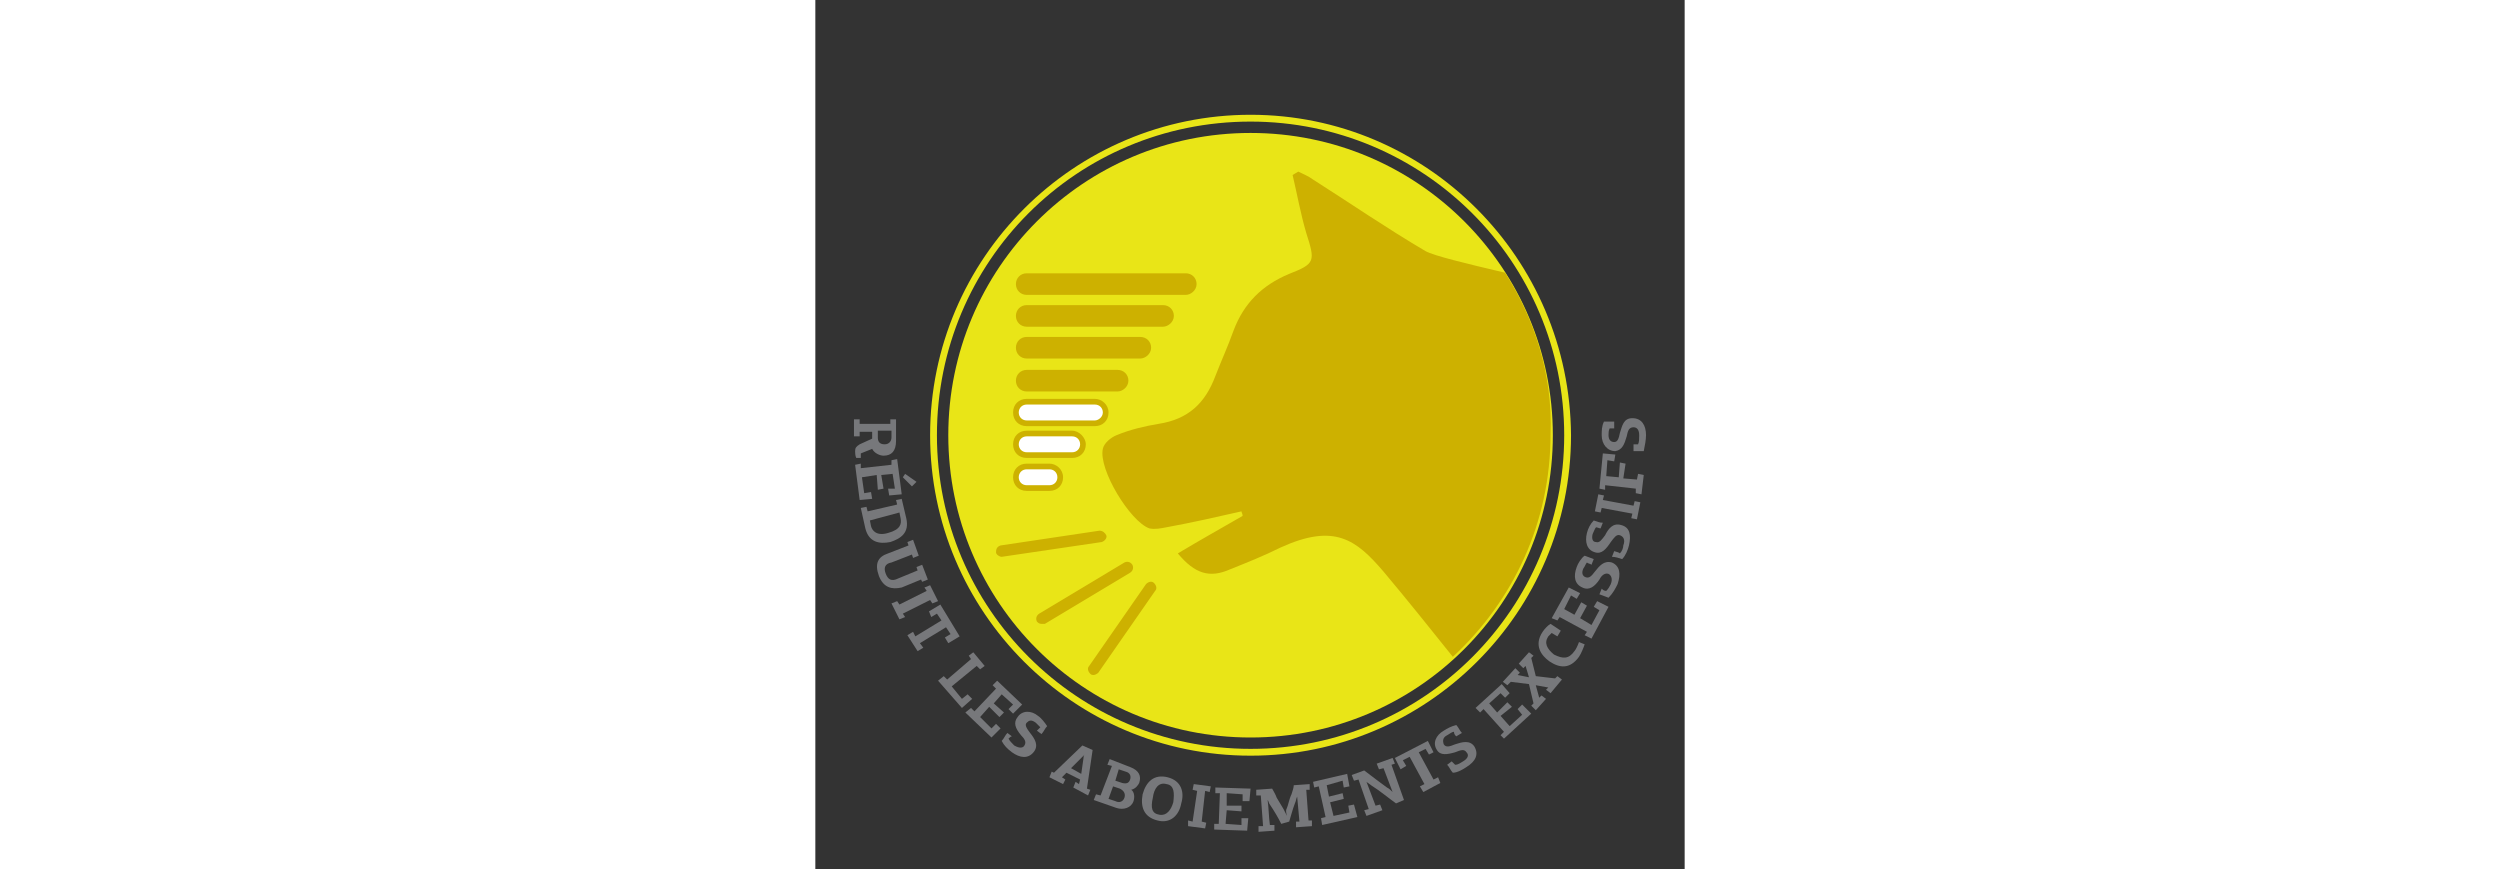 <?xml version="1.0" encoding="utf-8"?>
<!-- Generator: Adobe Illustrator 24.0.2, SVG Export Plug-In . SVG Version: 6.00 Build 0)  -->
<svg version="1.1" id="Dermavet_1" xmlns="http://www.w3.org/2000/svg" xmlns:xlink="http://www.w3.org/1999/xlink" x="0px" y="0px"
	 viewBox="0 0 76.5 76.5" style="enable-background:new 0 0 76.5 76.5;" xml:space="preserve" width="220px">
<rect x="0" y="0" width="76.5" height="76.5" fill="#333333" stroke="none"/>
<style type="text/css">
	.st0{fill-rule:evenodd;clip-rule:evenodd;fill:#FF1EFF;}
	.st1{fill:#FF1EFF;}
	.st2{fill-rule:evenodd;clip-rule:evenodd;fill:#FFFFFF;}
	.st3{fill:#77787B;}
	.st4{fill:#FFFFFF;}
	.st5{clip-path:url(#SVGID_2_);}
	.st6{fill:#009FDF;}
	.st7{clip-path:url(#SVGID_6_);}
	.st8{fill:#92D4E8;}
	.st9{fill:none;stroke:#FFFFFF;stroke-width:0.25;stroke-miterlimit:10;}
	.st10{clip-path:url(#SVGID_10_);}
	.st11{clip-path:url(#SVGID_14_);}
	.st12{clip-path:url(#SVGID_18_);}
	.st13{fill-rule:evenodd;clip-rule:evenodd;fill:#1BFF73;}
	.st14{fill:#1BFF73;}
	.st15{fill:none;stroke:#1BFF73;stroke-width:0.199;stroke-miterlimit:10;}
	.st16{fill:none;stroke:#1BFF73;stroke-width:0.212;stroke-miterlimit:10;}
	.st17{fill:none;stroke:#1BFF73;stroke-width:0.177;stroke-miterlimit:10;}
	.st18{fill:#ACD38A;}
	.st19{fill:#FFB800;}
	.st20{clip-path:url(#SVGID_20_);fill:#FFFFFF;}
	
		.st21{opacity:0.5;clip-path:url(#SVGID_20_);fill:none;stroke:#FFFFFF;stroke-width:0.6;stroke-linecap:round;stroke-miterlimit:10;}
	.st22{opacity:0.5;clip-path:url(#SVGID_20_);fill:none;stroke:#FFFFFF;stroke-width:3;stroke-miterlimit:10;}
	.st23{clip-path:url(#SVGID_20_);}
	.st24{fill-rule:evenodd;clip-rule:evenodd;fill:#FBB800;}
	.st25{clip-path:url(#SVGID_22_);}
	.st26{fill-rule:evenodd;clip-rule:evenodd;fill:#F5F9FF;}
	.st27{fill-rule:evenodd;clip-rule:evenodd;fill:#FFB800;}
	.st28{clip-path:url(#SVGID_24_);}
	.st29{fill:#E1251B;}
	.st30{clip-path:url(#SVGID_28_);}
	.st31{fill:#880304;}
	.st32{fill:#E1251B;stroke:#E1251B;stroke-width:0.25;stroke-linecap:round;stroke-linejoin:round;stroke-miterlimit:10;}
	.st33{fill-rule:evenodd;clip-rule:evenodd;fill:#E1251B;}
	.st34{fill-rule:evenodd;clip-rule:evenodd;fill:#FFFFFF;stroke:#FFFFFF;stroke-width:0.5;stroke-miterlimit:10;}
	.st35{fill-rule:evenodd;clip-rule:evenodd;fill:#880304;}
	.st36{fill-rule:evenodd;clip-rule:evenodd;fill:#E1251B;stroke:#FFFFFF;stroke-width:0.5;stroke-miterlimit:10;}
	
		.st37{fill-rule:evenodd;clip-rule:evenodd;fill:#E1251B;stroke:#FFFFFF;stroke-linecap:round;stroke-linejoin:round;stroke-miterlimit:10;}
	
		.st38{fill-rule:evenodd;clip-rule:evenodd;fill:#E1251B;stroke:#FFFFFF;stroke-width:2;stroke-linecap:round;stroke-linejoin:round;stroke-miterlimit:10;}
	
		.st39{fill-rule:evenodd;clip-rule:evenodd;fill:#E1251B;stroke:#FFFFFF;stroke-width:0.5;stroke-linecap:round;stroke-linejoin:round;stroke-miterlimit:10;}
	.st40{fill:#E0211C;}
	.st41{fill:#D21CF4;}
	.st42{clip-path:url(#SVGID_36_);}
	.st43{clip-path:url(#SVGID_40_);}
	.st44{fill:none;stroke:#FFFFFF;stroke-width:0.5;stroke-miterlimit:10;}
	.st45{fill:none;stroke:#EC8DF9;stroke-width:2;stroke-miterlimit:10;}
	.st46{clip-path:url(#SVGID_44_);}
	
		.st47{clip-path:url(#SVGID_44_);fill:none;stroke:#FFFFFF;stroke-width:2;stroke-linecap:round;stroke-linejoin:round;stroke-miterlimit:10;}
	.st48{clip-path:url(#SVGID_48_);}
	.st49{opacity:0.5;clip-path:url(#SVGID_48_);fill:#EC8DF9;}
	.st50{fill:#E76F97;}
	.st51{clip-path:url(#SVGID_52_);}
	.st52{fill:#F59DC6;stroke:#F59DC6;stroke-width:0.6;stroke-miterlimit:10;}
	.st53{clip-path:url(#SVGID_56_);}
	.st54{fill-rule:evenodd;clip-rule:evenodd;fill:#F59DC6;}
	.st55{clip-path:url(#SVGID_60_);fill:#FFFFFF;}
	.st56{clip-path:url(#SVGID_64_);}
	.st57{fill:#FFFFFF;stroke:#E76F97;stroke-width:0.5;stroke-linecap:round;stroke-linejoin:round;stroke-miterlimit:10;}
	.st58{fill-rule:evenodd;clip-rule:evenodd;fill:#E9E517;}
	.st59{fill:#E9E517;}
	.st60{fill:#CDB100;}
	.st61{fill:#CDB100;stroke:#CDB100;stroke-width:0.5;stroke-miterlimit:10;}
</style>
<g>
	<path class="st58" d="M64.9,38.3C64.9,53,53,64.9,38.3,64.9c-14.7,0-26.6-11.9-26.6-26.6c0-14.7,11.9-26.6,26.6-26.6
		C53,11.7,64.9,23.6,64.9,38.3z"/>
	<g>
		<g>
			<path class="st3" d="M3.9,38l0,0.4l-0.5,0l0-1.5l0.5,0l0,0.4l2.7,0l0-0.4l0.5,0l0,1.9c0,0.9-0.4,1.3-1.1,1.3
				c-0.3,0-0.8-0.2-1-0.6L4,39.9l0,0.4l-0.4,0c-0.1-0.2-0.1-0.5-0.1-0.6c0-0.3,0.1-0.4,0.4-0.6L5,38.6L5,38L3.9,38z M6.7,38.5l0-0.6
				l-1.2,0l0,0.6c0,0.3,0.1,0.6,0.6,0.6C6.5,39.1,6.7,38.8,6.7,38.5z"/>
			<path class="st3" d="M4,40.8l0,0.4l2.7-0.3l0-0.4l0.5-0.1l0.4,3.1l-1.1,0.1l-0.1-0.6L7,43l-0.2-1.3l-1,0.1L6,43l-0.5,0.1
				l-0.1-1.3L4.1,42l0.2,1.4l0.6-0.1L5,43.9L3.9,44l-0.4-3.1L4,40.8z M7.9,41.7l1,0.7l-0.4,0.4L7.7,42L7.9,41.7z"/>
			<path class="st3" d="M4.5,44.6L4.6,45l2.6-0.6L7.1,44l0.5-0.1l0.4,1.7c0.3,1.3-0.5,1.8-1.4,2.1c-1,0.2-1.9,0-2.2-1.2L4,44.7
				L4.5,44.6z M4.8,45.8l0.1,0.5c0.1,0.4,0.5,0.9,1.5,0.6c1.1-0.3,1.2-0.8,1.1-1.3l-0.1-0.5L4.8,45.8z"/>
			<path class="st3" d="M5.6,50.7c-0.4-1.1-0.1-1.7,0.8-2L8.2,48l-0.1-0.3l0.5-0.2l0.5,1.4l-0.5,0.2l-0.1-0.3l-1.8,0.7
				C6.1,49.6,6,50,6.2,50.5c0.2,0.5,0.5,0.7,1.1,0.4L9,50.2l-0.1-0.3l0.5-0.2l0.5,1.3l-0.5,0.2L9.3,51l-1.7,0.7
				C6.7,51.9,6,51.7,5.6,50.7z"/>
			<path class="st3" d="M7.2,52.9l0.2,0.3L9.8,52l-0.2-0.3l0.5-0.2l0.7,1.4l-0.5,0.2l-0.2-0.3L7.7,54l0.2,0.3l-0.5,0.2l-0.7-1.4
				L7.2,52.9z"/>
			<path class="st3" d="M8.6,55.6L8.8,56l2.3-1.4l-0.4-0.6l-0.5,0.3L10,53.8l1-0.6l1.7,2.8l-1,0.6l-0.3-0.5l0.5-0.3l-0.4-0.6
				l-2.3,1.4L9.5,57L9,57.3l-0.9-1.4L8.6,55.6z"/>
			<path class="st3" d="M11.3,59.5l0.3,0.3l2.1-1.8l-0.2-0.3l0.4-0.3l1,1.2l-0.4,0.3l-0.3-0.3L12,60.4l0.9,1.1l0.5-0.4l0.4,0.4
				l-0.9,0.8l-2.1-2.4L11.3,59.5z"/>
			<path class="st3" d="M13.7,62.3l0.3,0.3l1.9-2l-0.3-0.3l0.4-0.4l2.2,2.1l-0.8,0.8L17,62.4l0.4-0.4l-1-0.9l-0.7,0.8l0.9,0.8
				l-0.4,0.4l-0.9-0.9l-0.8,0.9l1,1l0.4-0.4l0.4,0.4l-0.8,0.8l-2.3-2.2L13.7,62.3z"/>
			<path class="st3" d="M17,65c0.1,0.2,0.3,0.4,0.5,0.6c0.5,0.3,0.8,0.2,0.9,0c0.2-0.3,0-0.6-0.3-0.9c-0.5-0.6-0.7-1.1-0.3-1.6
				c0.4-0.6,1.2-0.6,1.8-0.1c0.3,0.2,0.6,0.6,0.8,0.9c-0.2,0.2-0.3,0.5-0.5,0.7l-0.4-0.3c0.1-0.1,0.2-0.2,0.3-0.3
				c-0.1-0.1-0.3-0.3-0.4-0.4c-0.4-0.3-0.6-0.2-0.8,0c-0.2,0.2,0,0.5,0.3,0.9c0.4,0.5,0.8,1.1,0.3,1.7c-0.5,0.6-1.2,0.5-1.9,0
				c-0.4-0.3-0.7-0.6-0.9-1c0.2-0.2,0.3-0.5,0.5-0.7l0.4,0.3C17.2,64.8,17.1,64.9,17,65z"/>
			<path class="st3" d="M23.3,68.6L22.1,68c-0.1,0.1-0.3,0.3-0.4,0.4l0.3,0.2L21.8,69l-1.2-0.6l0.2-0.5L21,68l2.5-2.4l0.9,0.4
				l-0.5,3.4l0.3,0.1l-0.2,0.5l-1.3-0.7l0.2-0.5l0.3,0.2L23.3,68.6z M23.7,66.4L23.7,66.4l-0.2,0.2c-0.3,0.3-0.7,0.7-1,1l0.9,0.5
				l0.2-1.4C23.6,66.6,23.6,66.5,23.7,66.4z"/>
			<path class="st3" d="M28,70.5c-0.2,0.6-0.9,0.8-1.5,0.6l-2-0.7l0.2-0.5l0.4,0.1l1-2.6l-0.4-0.1l0.2-0.5l1.8,0.7
				c0.8,0.3,1,0.8,0.8,1.4c-0.1,0.2-0.3,0.5-0.7,0.6l0,0C28.1,69.7,28.1,70.2,28,70.5z M25.8,70.3l0.6,0.2c0.4,0.2,0.7,0,0.8-0.3
				c0.1-0.3,0-0.6-0.4-0.8l-0.6-0.2L25.8,70.3z M26.4,68.7l0.6,0.2c0.4,0.1,0.6,0,0.7-0.3c0.1-0.3,0-0.6-0.4-0.7l-0.6-0.2L26.4,68.7
				z"/>
			<path class="st3" d="M30.1,72.2c-1.2-0.3-1.5-1.2-1.3-2.3c0.3-1.1,1-1.8,2.2-1.5c1.2,0.3,1.5,1.3,1.2,2.3
				C32,71.8,31.2,72.5,30.1,72.2z M30.9,69c-0.7-0.2-1.1,0.4-1.2,1.2c-0.2,0.9-0.1,1.4,0.6,1.5c0.6,0.1,1-0.4,1.2-1.1
				C31.6,69.8,31.6,69.1,30.9,69z"/>
			<path class="st3" d="M32.8,72.2l0.4,0.1l0.4-2.7l-0.4-0.1l0.1-0.5l1.5,0.2l-0.1,0.5l-0.4-0.1L34,72.3l0.4,0.1l-0.1,0.5l-1.5-0.2
				L32.8,72.2z"/>
			<path class="st3" d="M35.1,72.5l0.4,0l0.1-2.7l-0.4,0l0-0.5l3.1,0.1l-0.1,1.1l-0.6,0l0-0.6l-1.4-0.1l0,1.1l1.3,0l0,0.5l-1.3-0.1
				l-0.1,1.2l1.4,0.1l0-0.6l0.6,0l-0.1,1.1L35.1,73L35.1,72.5z"/>
			<path class="st3" d="M41.5,71.1c0.1-0.2,0.2-0.8,0.4-1.2c0.1-0.3,0.2-0.6,0.2-0.8l1.4-0.1l0,0.5l-0.3,0l0.2,2.7l0.3,0l0,0.5
				l-1.4,0.1l0-0.5l0.3,0l-0.2-2.2h0c-0.1,0.2-0.1,0.4-0.2,0.6c-0.2,0.5-0.4,1.3-0.5,1.6L41,72.5c-0.3-0.6-0.6-1.1-1-1.7
				c-0.1-0.1-0.1-0.3-0.2-0.4l0,0c0.1,0.7,0.1,1.5,0.2,2.2l0.4,0l0,0.5L39,73.2l0-0.5l0.4,0l-0.2-2.7l-0.4,0l0-0.5l1.4-0.1
				c0.1,0.2,0.3,0.5,0.4,0.8c0.2,0.3,0.4,0.7,0.6,1c0.1,0.2,0.2,0.4,0.3,0.6l0,0C41.4,71.4,41.4,71.3,41.5,71.1z"/>
			<path class="st3" d="M44.5,72l0.4-0.1l-0.6-2.7l-0.4,0.1l-0.1-0.5l3-0.7l0.2,1.1l-0.5,0.1l-0.1-0.6L45,69.1l0.2,1l1.2-0.3
				l0.1,0.5l-1.2,0.3l0.3,1.2l1.4-0.3l-0.1-0.6l0.5-0.1l0.3,1.1l-3.1,0.7L44.5,72z"/>
			<path class="st3" d="M50,67.6l-0.4,0.1l-0.2-0.5l1.4-0.5l0.2,0.5l-0.3,0.1l1.1,3.1l-0.7,0.3c-0.7-0.5-1.4-1.1-2.2-1.6
				c-0.1-0.1-0.3-0.2-0.4-0.3c0,0,0,0,0,0l0.8,2.1l0.4-0.1l0.2,0.5l-1.4,0.5l-0.2-0.5l0.4-0.1c-0.3-0.9-0.6-1.7-0.9-2.6l-0.4,0.1
				l-0.2-0.5l1.1-0.4c0.8,0.6,1.3,1,2,1.5c0.2,0.1,0.3,0.2,0.5,0.4l0,0L50,67.6z"/>
			<path class="st3" d="M53.2,69.2l0.4-0.2l-1.3-2.4l-0.6,0.3l0.3,0.5l-0.5,0.3l-0.5-1l2.9-1.5l0.5,1L54,66.4l-0.3-0.5l-0.6,0.3
				l1.3,2.4l0.4-0.2l0.2,0.5l-1.5,0.8L53.2,69.2z"/>
			<path class="st3" d="M56.3,67.3c0.3,0,0.5-0.2,0.7-0.3c0.5-0.3,0.5-0.6,0.3-0.8c-0.2-0.3-0.5-0.2-1,0c-0.7,0.2-1.3,0.3-1.6-0.2
				c-0.4-0.6-0.1-1.3,0.6-1.7c0.3-0.2,0.7-0.4,1.1-0.5c0.2,0.2,0.3,0.5,0.5,0.7l-0.5,0.3c-0.1-0.1-0.2-0.2-0.2-0.4
				c-0.2,0-0.4,0.2-0.6,0.3c-0.4,0.2-0.4,0.5-0.3,0.8c0.2,0.3,0.5,0.2,1,0c0.6-0.2,1.3-0.4,1.7,0.2c0.4,0.7,0.1,1.3-0.7,1.8
				C57,67.7,56.5,68,56.1,68c-0.2-0.2-0.3-0.5-0.5-0.7L56,67C56.1,67.1,56.2,67.2,56.3,67.3z"/>
			<path class="st3" d="M60.3,64.7l0.3-0.3l-1.8-2l-0.3,0.3l-0.4-0.4l2.3-2.1l0.7,0.8l-0.4,0.4l-0.4-0.4l-1,0.9l0.7,0.8l0.9-0.9
				l0.4,0.4l-1,0.8l0.8,0.9l1.1-1l-0.4-0.5l0.4-0.4l0.8,0.8L60.6,65L60.3,64.7z"/>
			<path class="st3" d="M65.3,59.5l0.4,0.3L64.7,61l-0.4-0.3l0.2-0.2l-1.1-0.2l0.3,1.1l0.2-0.2l0.4,0.3l-0.9,1L63,62.1l0.2-0.2
				l-0.4-1.7L61.2,60l-0.3,0.3L60.5,60l1.1-1.2l0.4,0.4l-0.2,0.2l1,0.2l-0.3-1l-0.2,0.2l-0.4-0.4l0.9-1l0.4,0.3L63,57.9l0.4,1.6
				l1.7,0.2L65.3,59.5z"/>
			<path class="st3" d="M66.8,57.3c0.1-0.1,0.3-0.5,0.4-0.8l0.5,0.2c-0.1,0.3-0.3,0.8-0.5,1.1c-0.8,1.1-1.7,1-2.6,0.4
				c-0.7-0.5-1.4-1.4-0.6-2.6c0.2-0.3,0.5-0.6,0.7-0.7l0.9,0.6l-0.3,0.5l-0.5-0.3c-0.1,0.1-0.2,0.2-0.3,0.3
				c-0.4,0.6-0.1,1.1,0.5,1.6C65.8,58,66.3,58,66.8,57.3z"/>
			<path class="st3" d="M67.7,55.9l0.2-0.3l-2.4-1.3l-0.2,0.3l-0.5-0.2l1.5-2.7l1,0.5l-0.3,0.5l-0.5-0.3l-0.6,1.2l0.9,0.5l0.6-1.1
				l0.5,0.3l-0.6,1.1l1,0.6l0.7-1.3l-0.5-0.3l0.3-0.5l1,0.5l-1.5,2.8L67.7,55.9z"/>
			<path class="st3" d="M69.6,52c0.2-0.2,0.3-0.4,0.4-0.6c0.2-0.5,0-0.8-0.2-0.9c-0.3-0.1-0.6,0.1-0.8,0.5c-0.4,0.6-0.9,1-1.5,0.7
				c-0.7-0.3-0.8-1-0.5-1.8c0.1-0.3,0.4-0.8,0.7-1c0.3,0.1,0.5,0.2,0.8,0.3l-0.2,0.5c-0.1-0.1-0.3-0.1-0.4-0.2
				c-0.1,0.1-0.2,0.4-0.3,0.5c-0.2,0.4-0.1,0.7,0.2,0.8c0.3,0.1,0.5-0.1,0.8-0.5c0.4-0.5,0.8-1,1.5-0.8c0.7,0.3,0.8,1,0.5,1.9
				c-0.2,0.4-0.4,0.8-0.8,1.2c-0.3-0.1-0.5-0.2-0.8-0.3l0.2-0.5C69.3,51.9,69.4,52,69.6,52z"/>
			<path class="st3" d="M70.8,48.7c0.2-0.2,0.3-0.5,0.3-0.7c0.2-0.5,0-0.8-0.3-0.9c-0.3-0.1-0.5,0.2-0.8,0.6
				c-0.4,0.6-0.8,1.1-1.4,0.9c-0.7-0.2-0.9-0.9-0.7-1.7c0.1-0.4,0.3-0.8,0.6-1.1c0.3,0.1,0.5,0.2,0.8,0.2l-0.2,0.5
				c-0.1,0-0.3-0.1-0.4-0.1c-0.1,0.1-0.2,0.4-0.3,0.6c-0.1,0.4,0,0.7,0.3,0.7c0.3,0.1,0.5-0.2,0.8-0.6c0.3-0.6,0.7-1.1,1.4-0.9
				c0.8,0.2,0.9,0.9,0.7,1.8c-0.1,0.4-0.3,0.9-0.6,1.2c-0.3-0.1-0.6-0.2-0.9-0.2l0.2-0.5C70.6,48.6,70.7,48.6,70.8,48.7z"/>
			<path class="st3" d="M71.8,45.6l0.1-0.4l-2.7-0.5l-0.1,0.4L68.6,45l0.3-1.5l0.5,0.1L69.3,44l2.7,0.5l0.1-0.4l0.5,0.1l-0.3,1.5
				L71.8,45.6z"/>
			<path class="st3" d="M72.2,43.4l0-0.4l-2.7-0.3l0,0.4L69,43l0.3-3.1l1.1,0.1l-0.1,0.6l-0.6-0.1l-0.1,1.4l1.1,0.1l0.1-1.3l0.5,0.1
				l-0.2,1.3l1.2,0.1l0.1-0.5l0.5,0.1l-0.2,1.7L72.2,43.4z"/>
			<path class="st3" d="M72.4,39.1c0.1-0.2,0.1-0.5,0.1-0.8c0-0.6-0.3-0.7-0.5-0.7c-0.4,0-0.5,0.3-0.6,0.8c-0.2,0.7-0.4,1.2-1,1.3
				c-0.7,0-1.2-0.6-1.2-1.4c0-0.4,0-0.8,0.2-1.2c0.3,0,0.6,0,0.9,0l0,0.6c-0.1,0-0.3,0-0.4,0c-0.1,0.2-0.1,0.4-0.1,0.6
				c0,0.4,0.2,0.6,0.5,0.6c0.3,0,0.4-0.3,0.5-0.8c0.2-0.6,0.3-1.3,1.1-1.3c0.8,0,1.2,0.6,1.2,1.5c0,0.4-0.1,0.9-0.2,1.4
				c-0.3,0-0.6,0-0.9,0l0-0.6C72.2,39.1,72.3,39.1,72.4,39.1z"/>
		</g>
	</g>
	<path class="st59" d="M38.3,10.7c15.2,0,27.6,12.3,27.6,27.6c0,15.2-12.3,27.6-27.6,27.6c-15.2,0-27.6-12.3-27.6-27.6
		C10.7,23,23,10.7,38.3,10.7 M38.3,10.1c-15.5,0-28.2,12.6-28.2,28.2c0,15.5,12.6,28.2,28.2,28.2c15.5,0,28.2-12.6,28.2-28.2
		C66.4,22.7,53.8,10.1,38.3,10.1L38.3,10.1z"/>
	<g>
		<path class="st60" d="M60.7,24c-3.4-0.8-6.3-1.5-7-1.9c-3.4-2-6.6-4.2-9.9-6.3c-0.4-0.3-0.9-0.5-1.3-0.7c-0.2,0.1-0.3,0.2-0.5,0.3
			c0.4,1.7,0.7,3.4,1.2,5.1c0.8,2.5,0.8,2.7-1.5,3.6c-2.4,1-4,2.6-4.9,5c-0.5,1.4-1.1,2.7-1.6,4c-0.9,2.4-2.4,3.8-5,4.2
			c-1.2,0.2-2.5,0.5-3.7,1c-0.5,0.2-1.1,0.7-1.2,1.2c-0.4,1.8,2.4,6.4,4.1,7c0.5,0.1,1,0,1.5-0.1c2.2-0.4,4.4-0.9,6.6-1.4
			c0,0.1,0.1,0.2,0.1,0.4c-1.9,1.1-3.7,2.1-5.7,3.3c1.5,1.8,2.8,2.2,4.6,1.4c1.5-0.6,3-1.2,4.4-1.9c4.8-2.2,6.7-0.7,9.1,2.1
			c2.1,2.5,4.1,5,6.1,7.5c5.3-4.9,8.6-11.8,8.6-19.6C64.9,33,63.3,28.1,60.7,24z"/>
		<path class="st60" d="M19.9,54.9c-0.2,0-0.3-0.1-0.4-0.2c-0.1-0.2-0.1-0.5,0.2-0.7l7.5-4.5c0.2-0.1,0.5-0.1,0.7,0.2
			c0.1,0.2,0.1,0.5-0.2,0.7l-7.5,4.5C20.1,54.9,20,54.9,19.9,54.9z"/>
		<path class="st60" d="M24.5,59.4c-0.1,0-0.2,0-0.3-0.1c-0.2-0.2-0.3-0.5-0.1-0.7l5-7.2c0.2-0.2,0.5-0.3,0.7-0.1
			c0.2,0.2,0.3,0.5,0.1,0.7l-5,7.2C24.8,59.3,24.6,59.4,24.5,59.4z"/>
		<path class="st60" d="M16.4,49c-0.2,0-0.5-0.2-0.5-0.4c0-0.3,0.1-0.5,0.4-0.6l8.7-1.3c0.3,0,0.5,0.2,0.6,0.4s-0.1,0.5-0.4,0.6
			L16.4,49C16.4,49,16.4,49,16.4,49z"/>
	</g>
	<g>
		<path class="st61" d="M32.6,25.7h-14c-0.4,0-0.7-0.3-0.7-0.7v0c0-0.4,0.3-0.7,0.7-0.7h14c0.4,0,0.7,0.3,0.7,0.7v0
			C33.3,25.4,32.9,25.7,32.6,25.7z"/>
		<path class="st61" d="M30.6,28.5h-12c-0.4,0-0.7-0.3-0.7-0.7l0,0c0-0.4,0.3-0.7,0.7-0.7h12c0.4,0,0.7,0.3,0.7,0.7l0,0
			C31.3,28.2,30.9,28.5,30.6,28.5z"/>
		<path class="st61" d="M28.6,31.3h-10c-0.4,0-0.7-0.3-0.7-0.7v0c0-0.4,0.3-0.7,0.7-0.7h10c0.4,0,0.7,0.3,0.7,0.7v0
			C29.3,31,28.9,31.3,28.6,31.3z"/>
		<path class="st61" d="M26.6,34.2h-8c-0.4,0-0.7-0.3-0.7-0.7l0,0c0-0.4,0.3-0.7,0.7-0.7h8c0.4,0,0.7,0.3,0.7,0.7l0,0
			C27.3,33.9,26.9,34.2,26.6,34.2z"/>
		<g>
			<path class="st4" d="M18.6,37.3c-0.5,0-1-0.4-1-1s0.4-1,1-1h6c0.5,0,1,0.4,1,1s-0.4,1-1,1H18.6z"/>
			<path class="st60" d="M24.6,35.6c0.4,0,0.7,0.3,0.7,0.7S24.9,37,24.6,37h-6c-0.4,0-0.7-0.3-0.7-0.7s0.3-0.7,0.7-0.7H24.6
				 M24.6,35.1h-6c-0.7,0-1.2,0.5-1.2,1.2s0.5,1.2,1.2,1.2h6c0.7,0,1.2-0.5,1.2-1.2S25.2,35.1,24.6,35.1L24.6,35.1z"/>
		</g>
		<g>
			<path class="st4" d="M18.6,40.1c-0.5,0-1-0.4-1-1s0.4-1,1-1h4c0.5,0,1,0.4,1,1s-0.4,1-1,1H18.6z"/>
			<path class="st60" d="M22.6,38.4c0.4,0,0.7,0.3,0.7,0.7c0,0.4-0.3,0.7-0.7,0.7h-4c-0.4,0-0.7-0.3-0.7-0.7c0-0.4,0.3-0.7,0.7-0.7
				H22.6 M22.6,37.9h-4c-0.7,0-1.2,0.5-1.2,1.2c0,0.7,0.5,1.2,1.2,1.2h4c0.7,0,1.2-0.5,1.2-1.2C23.8,38.5,23.2,37.9,22.6,37.9
				L22.6,37.9z"/>
		</g>
		<g>
			<path class="st4" d="M18.6,42.9c-0.5,0-1-0.4-1-1s0.4-1,1-1h2c0.5,0,1,0.4,1,1s-0.4,1-1,1H18.6z"/>
			<path class="st60" d="M20.6,41.3c0.4,0,0.7,0.3,0.7,0.7c0,0.4-0.3,0.7-0.7,0.7h-2c-0.4,0-0.7-0.3-0.7-0.7c0-0.4,0.3-0.7,0.7-0.7
				H20.6 M20.6,40.8h-2c-0.7,0-1.2,0.5-1.2,1.2c0,0.7,0.5,1.2,1.2,1.2h2c0.7,0,1.2-0.5,1.2-1.2C21.8,41.3,21.2,40.8,20.6,40.8
				L20.6,40.8z"/>
		</g>
	</g>
</g>
</svg>
